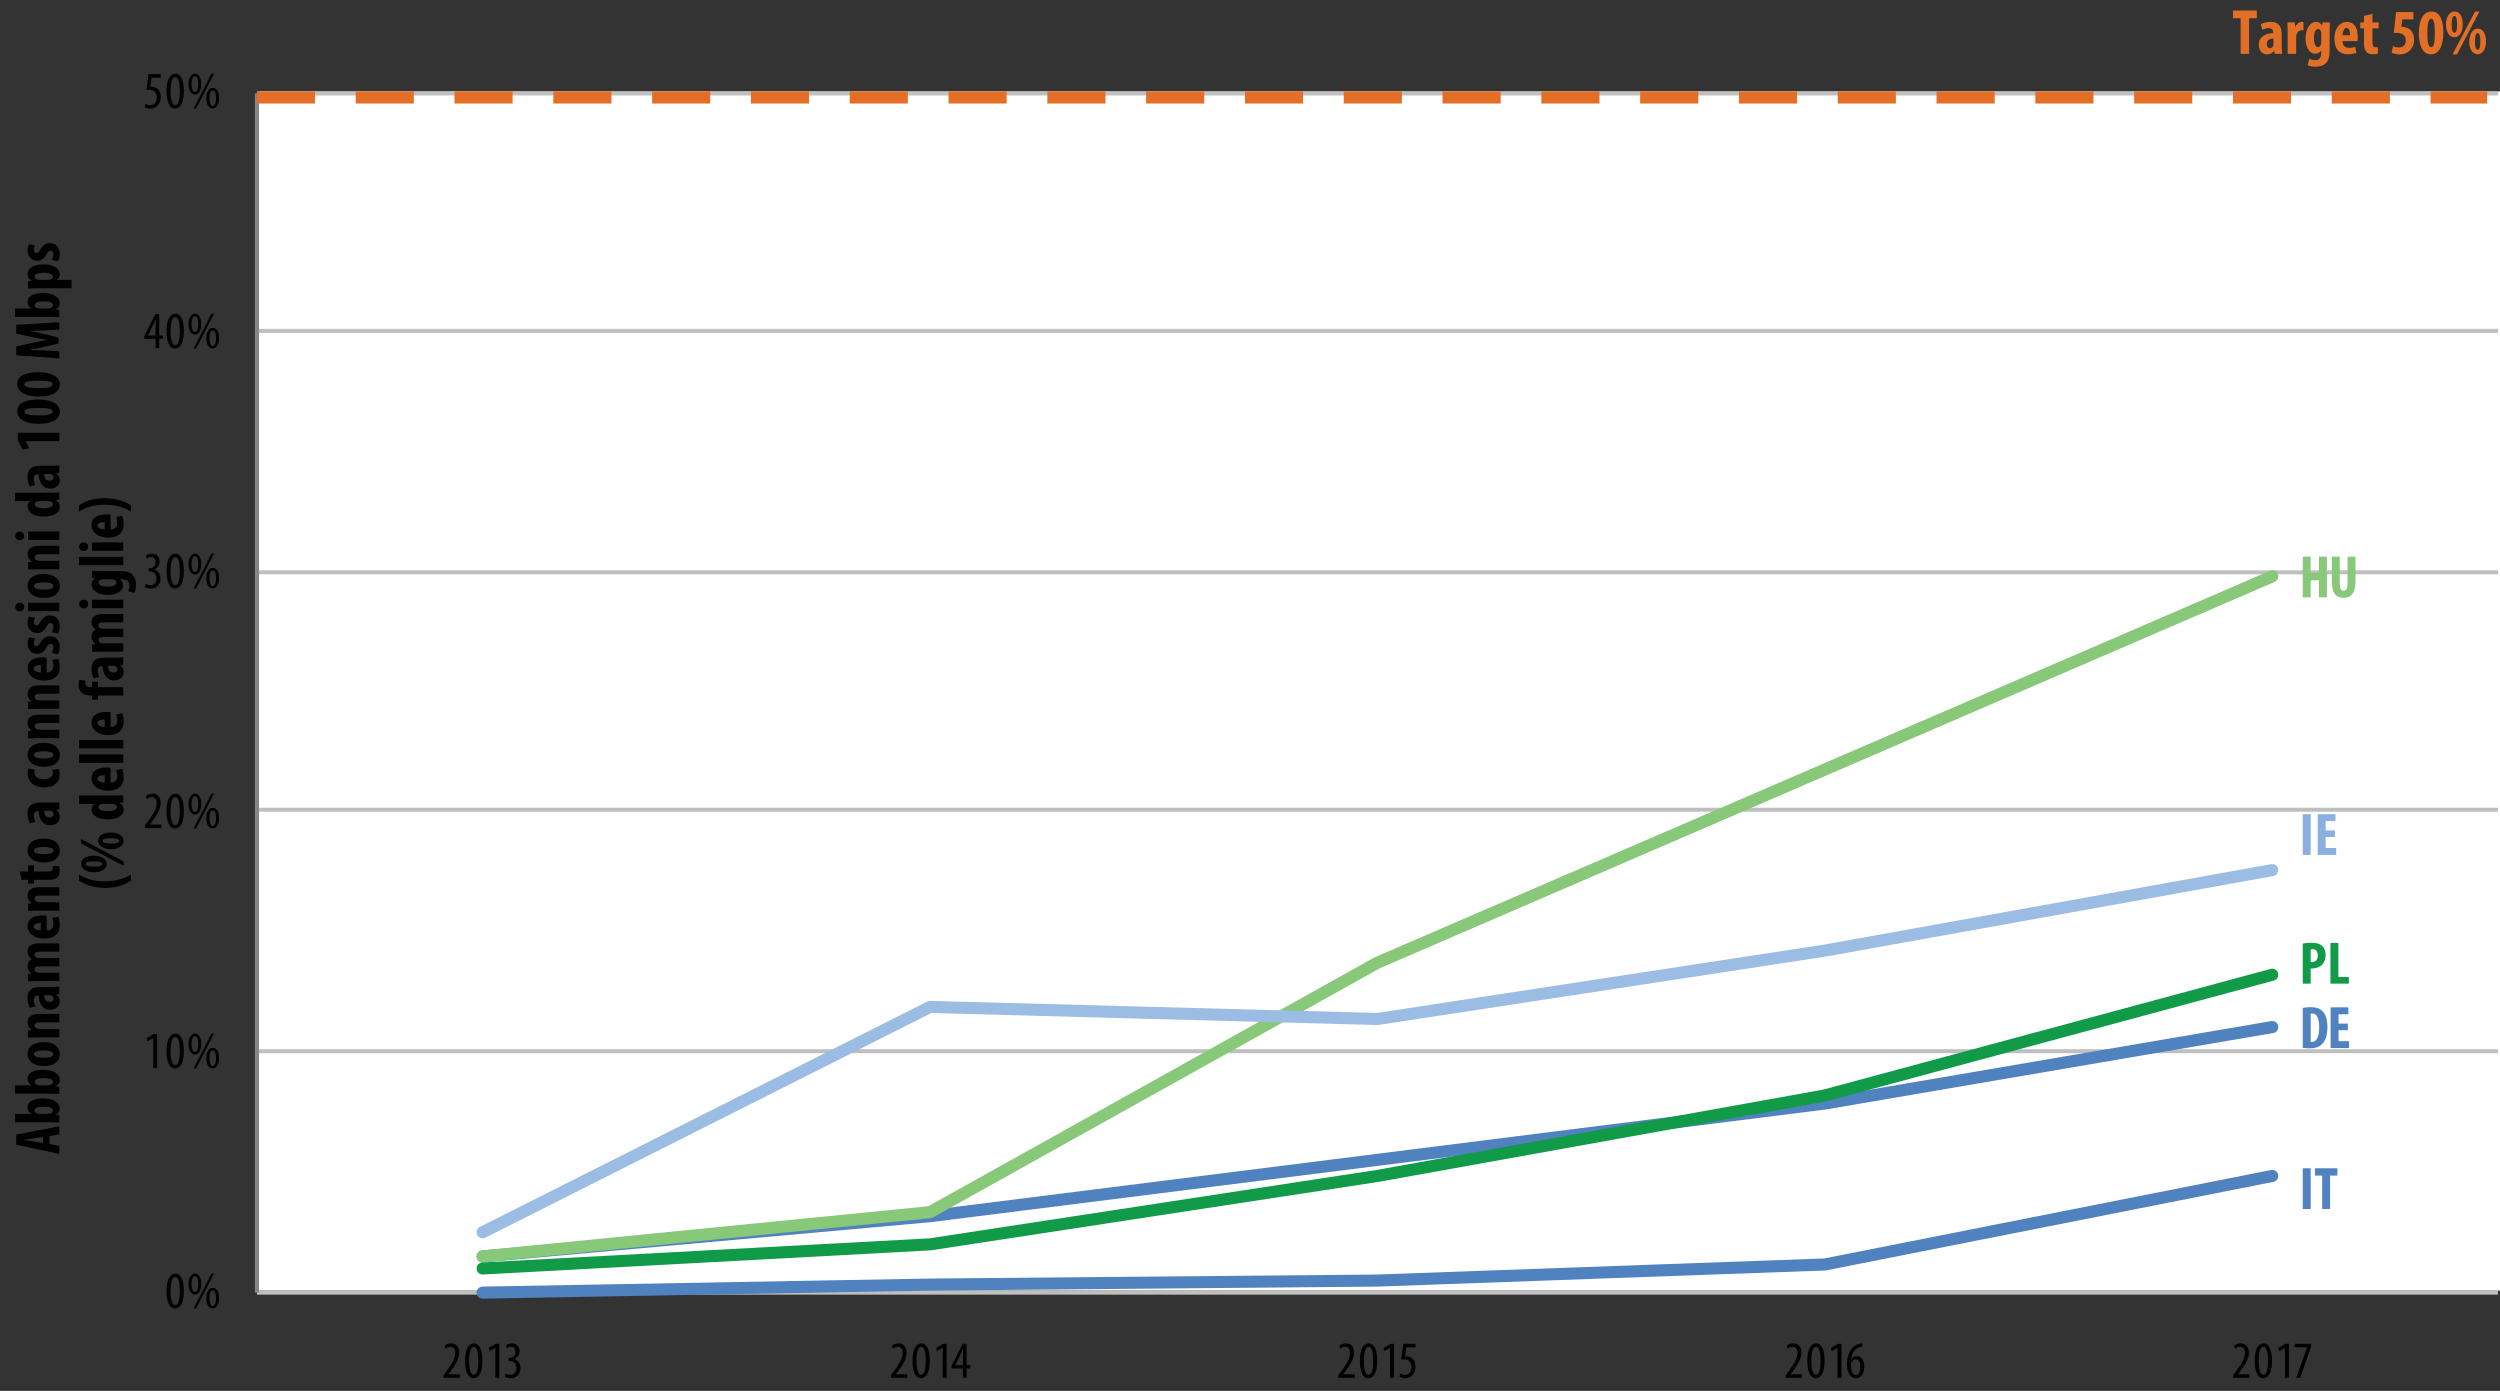 <?xml version="1.0" encoding="utf-8"?>
<!-- Generator: Adobe Illustrator 16.0.0, SVG Export Plug-In . SVG Version: 6.00 Build 0)  -->
<!DOCTYPE svg PUBLIC "-//W3C//DTD SVG 1.0//EN" "http://www.w3.org/TR/2001/REC-SVG-20010904/DTD/svg10.dtd">
<svg version="1.0" id="Layer_1" xmlns="http://www.w3.org/2000/svg" xmlns:xlink="http://www.w3.org/1999/xlink" x="0px" y="0px"
	 width="430.151px" height="239.315px" viewBox="0 0 430.151 239.315" enable-background="new 0 0 430.151 239.315"
	 xml:space="preserve">
<rect x="0" y="0" width="430.151" height="239.315" fill="#333333" stroke="none"/>
<polygon fill-rule="evenodd" clip-rule="evenodd" fill="#FFFFFF" points="44.552,15.738 430.151,15.738 430.151,222.064 
	44.552,222.064 44.552,15.738 "/>
<line fill="none" stroke="#C0BFBF" stroke-width="0.693" stroke-linejoin="round" stroke-miterlimit="10" x1="44.205" y1="222.411" x2="429.803" y2="222.411"/>
<line fill="none" stroke="#C0BFBF" stroke-width="0.693" stroke-linejoin="round" stroke-miterlimit="10" x1="44.205" y1="180.868" x2="429.803" y2="180.868"/>
<line fill="none" stroke="#C0BFBF" stroke-width="0.693" stroke-linejoin="round" stroke-miterlimit="10" x1="44.205" y1="139.326" x2="429.803" y2="139.326"/>
<line fill="none" stroke="#C0BFBF" stroke-width="0.693" stroke-linejoin="round" stroke-miterlimit="10" x1="44.205" y1="98.477" x2="429.803" y2="98.477"/>
<line fill="none" stroke="#C0BFBF" stroke-width="0.693" stroke-linejoin="round" stroke-miterlimit="10" x1="44.205" y1="56.934" x2="429.803" y2="56.934"/>
<line fill="none" stroke="#C0BFBF" stroke-width="0.693" stroke-linejoin="round" stroke-miterlimit="10" x1="44.205" y1="16.084" x2="429.803" y2="16.084"/>
<line fill="none" stroke="#868686" stroke-width="0.693" stroke-linejoin="round" stroke-miterlimit="10" x1="44.205" y1="222.411" x2="44.205" y2="16.084"/>
<polyline fill="none" stroke="#4F82BE" stroke-width="2.077" stroke-linecap="round" stroke-linejoin="round" stroke-miterlimit="10" points="
	83.042,216.18 160.023,209.256 237.004,199.563 313.985,189.869 390.966,176.715 "/>
<polyline fill="none" stroke="#87C879" stroke-width="2.077" stroke-linecap="round" stroke-linejoin="round" stroke-miterlimit="10" points="
	83.042,216.18 160.023,208.563 237.004,165.637 313.985,132.402 390.966,99.168 "/>
<polyline fill="none" stroke="#9BBCE3" stroke-width="2.077" stroke-linecap="round" stroke-linejoin="round" stroke-miterlimit="10" points="
	83.042,212.025 160.023,173.252 237.004,175.329 313.985,163.56 390.966,149.712 "/>
<polyline fill="none" stroke="#4F82BE" stroke-width="2.077" stroke-linecap="round" stroke-linejoin="round" stroke-miterlimit="10" points="
	83.042,222.411 160.023,221.026 237.004,220.334 313.985,217.564 390.966,202.332 "/>
<polyline fill="none" stroke="#119A48" stroke-width="2.077" stroke-linecap="round" stroke-linejoin="round" stroke-miterlimit="10" points="
	83.042,218.257 160.023,214.103 237.004,202.332 313.985,188.484 390.966,167.714 "/>
<g>
	<path fill="#010101" d="M31.637,222.131c0,2.134-0.676,3.007-1.524,3.007c-0.911,0-1.461-1.081-1.461-2.989
		c0-1.972,0.586-3.007,1.542-3.007C31.141,219.142,31.637,220.267,31.637,222.131z M29.346,222.14c0,1.413,0.243,2.403,0.82,2.403
		c0.55,0,0.776-0.999,0.776-2.403c0-1.368-0.226-2.403-0.785-2.403S29.346,220.735,29.346,222.14z"/>
	<path fill="#010101" d="M34.639,220.924c0,1.233-0.541,1.792-1.1,1.792c-0.641,0-1.109-0.685-1.109-1.773
		c0-1.135,0.487-1.801,1.109-1.801C34.206,219.142,34.639,219.844,34.639,220.924z M32.961,220.924c0,0.612,0.117,1.359,0.577,1.359
		s0.568-0.747,0.568-1.35c0-0.586-0.099-1.359-0.568-1.359C33.087,219.574,32.961,220.33,32.961,220.924z M33.304,225.138
		l3.075-5.996h0.442l-3.075,5.996H33.304z M37.705,223.354c0,1.225-0.541,1.774-1.1,1.774c-0.649,0-1.109-0.667-1.109-1.765
		c0-1.116,0.487-1.783,1.109-1.783C37.272,221.581,37.705,222.283,37.705,223.354z M36.027,223.354c0,0.612,0.145,1.351,0.577,1.351
		c0.46,0,0.568-0.738,0.568-1.341c0-0.586-0.108-1.351-0.568-1.351S36.027,222.761,36.027,223.354z"/>
</g>
<g>
	<path fill="#010101" d="M26.353,178.622h-0.018l-0.974,0.558l-0.135-0.54l1.235-0.72h0.577v5.852h-0.686V178.622z"/>
	<path fill="#010101" d="M31.637,180.837c0,2.134-0.676,3.007-1.524,3.007c-0.911,0-1.461-1.08-1.461-2.989
		c0-1.972,0.586-3.007,1.542-3.007C31.141,177.848,31.637,178.973,31.637,180.837z M29.346,180.846c0,1.413,0.243,2.403,0.82,2.403
		c0.55,0,0.776-0.999,0.776-2.403c0-1.368-0.226-2.404-0.785-2.404S29.346,179.441,29.346,180.846z"/>
	<path fill="#010101" d="M34.639,179.63c0,1.233-0.541,1.792-1.1,1.792c-0.641,0-1.109-0.685-1.109-1.773
		c0-1.135,0.487-1.801,1.109-1.801C34.206,177.848,34.639,178.55,34.639,179.63z M32.962,179.63c0,0.612,0.117,1.359,0.577,1.359
		s0.568-0.747,0.568-1.35c0-0.586-0.099-1.359-0.568-1.359C33.088,178.28,32.962,179.036,32.962,179.63z M33.305,183.844
		l3.075-5.996h0.442l-3.075,5.996H33.305z M37.705,182.061c0,1.225-0.541,1.774-1.1,1.774c-0.649,0-1.109-0.667-1.109-1.765
		c0-1.116,0.487-1.783,1.109-1.783C37.272,180.287,37.705,180.989,37.705,182.061z M36.028,182.061c0,0.612,0.145,1.351,0.577,1.351
		c0.46,0,0.568-0.738,0.568-1.341c0-0.586-0.108-1.351-0.568-1.351S36.028,181.467,36.028,182.061z"/>
</g>
<g>
	<path fill="#010101" d="M24.946,142.482v-0.45l0.496-0.675c0.694-0.964,1.524-2.062,1.524-3.16c0-0.648-0.289-1.045-0.839-1.045
		c-0.424,0-0.694,0.226-0.848,0.324l-0.171-0.521c0.208-0.171,0.613-0.396,1.146-0.396c0.974,0,1.398,0.721,1.398,1.603
		c0,1.099-0.722,2.161-1.443,3.151l-0.397,0.54v0.018h1.957v0.612H24.946z"/>
	<path fill="#010101" d="M31.637,139.548c0,2.134-0.676,3.007-1.524,3.007c-0.911,0-1.461-1.08-1.461-2.989
		c0-1.972,0.586-3.007,1.542-3.007C31.141,136.559,31.637,137.684,31.637,139.548z M29.346,139.557c0,1.413,0.243,2.403,0.82,2.403
		c0.55,0,0.776-0.999,0.776-2.403c0-1.368-0.226-2.404-0.785-2.404S29.346,138.152,29.346,139.557z"/>
	<path fill="#010101" d="M34.639,138.341c0,1.233-0.541,1.792-1.1,1.792c-0.641,0-1.109-0.685-1.109-1.773
		c0-1.135,0.487-1.801,1.109-1.801C34.206,136.559,34.639,137.261,34.639,138.341z M32.962,138.341c0,0.612,0.117,1.359,0.577,1.359
		s0.568-0.747,0.568-1.35c0-0.586-0.099-1.359-0.568-1.359C33.088,136.991,32.962,137.747,32.962,138.341z M33.305,142.555
		l3.075-5.996h0.442l-3.075,5.996H33.305z M37.705,140.771c0,1.225-0.541,1.774-1.1,1.774c-0.649,0-1.109-0.667-1.109-1.765
		c0-1.116,0.487-1.783,1.109-1.783C37.272,138.998,37.705,139.7,37.705,140.771z M36.028,140.771c0,0.612,0.145,1.351,0.577,1.351
		c0.46,0,0.568-0.738,0.568-1.341c0-0.586-0.108-1.351-0.568-1.351S36.028,140.178,36.028,140.771z"/>
</g>
<g>
	<path fill="#010101" d="M25.063,100.446c0.18,0.108,0.496,0.243,0.848,0.243c0.604,0,1.01-0.441,1.01-1.17
		c0-0.766-0.478-1.207-1.182-1.207h-0.162V97.79h0.135c0.415-0.009,1.055-0.324,1.055-1.044c0-0.585-0.316-0.9-0.776-0.9
		c-0.289,0-0.541,0.144-0.73,0.279l-0.153-0.522c0.217-0.171,0.613-0.333,1.055-0.333c0.83,0,1.299,0.594,1.299,1.351
		c0,0.585-0.307,1.098-0.875,1.368v0.018c0.523,0.144,1.028,0.612,1.028,1.53c0,0.955-0.613,1.729-1.677,1.729
		c-0.379,0-0.794-0.108-1.028-0.27L25.063,100.446z"/>
	<path fill="#010101" d="M31.637,98.258c0,2.134-0.676,3.007-1.524,3.007c-0.911,0-1.461-1.08-1.461-2.989
		c0-1.972,0.586-3.007,1.542-3.007C31.141,95.269,31.637,96.395,31.637,98.258z M29.346,98.267c0,1.414,0.243,2.404,0.82,2.404
		c0.55,0,0.776-1,0.776-2.404c0-1.369-0.226-2.404-0.785-2.404S29.346,96.863,29.346,98.267z"/>
	<path fill="#010101" d="M34.639,97.052c0,1.233-0.541,1.792-1.1,1.792c-0.641,0-1.109-0.684-1.109-1.773
		c0-1.134,0.487-1.801,1.109-1.801C34.206,95.269,34.639,95.971,34.639,97.052z M32.962,97.052c0,0.612,0.117,1.359,0.577,1.359
		s0.568-0.747,0.568-1.351c0-0.585-0.099-1.359-0.568-1.359C33.088,95.701,32.962,96.458,32.962,97.052z M33.305,101.265
		l3.075-5.996h0.442l-3.075,5.996H33.305z M37.705,99.482c0,1.224-0.541,1.773-1.1,1.773c-0.649,0-1.109-0.666-1.109-1.765
		c0-1.116,0.487-1.782,1.109-1.782C37.272,97.709,37.705,98.411,37.705,99.482z M36.028,99.482c0,0.612,0.145,1.351,0.577,1.351
		c0.46,0,0.568-0.738,0.568-1.342c0-0.585-0.108-1.35-0.568-1.35S36.028,98.888,36.028,99.482z"/>
</g>
<g>
	<path fill="#010101" d="M26.768,59.904v-1.611H24.82v-0.468l1.903-3.772h0.676v3.673h0.641v0.567h-0.641v1.611H26.768z
		 M26.768,57.725v-1.656c0-0.405,0.027-0.766,0.054-1.152h-0.036c-0.199,0.468-0.325,0.747-0.496,1.107l-0.812,1.684v0.018H26.768z"
		/>
	<path fill="#010101" d="M31.637,56.969c0,2.134-0.676,3.007-1.524,3.007c-0.911,0-1.461-1.08-1.461-2.989
		c0-1.972,0.586-3.007,1.542-3.007C31.141,53.98,31.637,55.105,31.637,56.969z M29.346,56.978c0,1.414,0.243,2.404,0.82,2.404
		c0.55,0,0.776-1,0.776-2.404c0-1.369-0.226-2.404-0.785-2.404S29.346,55.574,29.346,56.978z"/>
	<path fill="#010101" d="M34.639,55.763c0,1.233-0.541,1.792-1.1,1.792c-0.641,0-1.109-0.684-1.109-1.773
		c0-1.134,0.487-1.801,1.109-1.801C34.206,53.98,34.639,54.682,34.639,55.763z M32.962,55.763c0,0.612,0.117,1.359,0.577,1.359
		s0.568-0.747,0.568-1.351c0-0.585-0.099-1.359-0.568-1.359C33.088,54.412,32.962,55.168,32.962,55.763z M33.305,59.976l3.075-5.996
		h0.442l-3.075,5.996H33.305z M37.705,58.193c0,1.224-0.541,1.773-1.1,1.773c-0.649,0-1.109-0.666-1.109-1.765
		c0-1.116,0.487-1.782,1.109-1.782C37.272,56.42,37.705,57.122,37.705,58.193z M36.028,58.193c0,0.612,0.145,1.351,0.577,1.351
		c0.46,0,0.568-0.738,0.568-1.342c0-0.585-0.108-1.35-0.568-1.35S36.028,57.599,36.028,58.193z"/>
</g>
<g>
	<path fill="#010101" d="M27.661,13.37h-1.578l-0.244,1.558c0.072-0.018,0.135-0.018,0.217-0.018c0.315,0,0.802,0.135,1.118,0.441
		c0.307,0.306,0.487,0.738,0.487,1.332c0,1.162-0.73,1.999-1.776,1.999c-0.352,0-0.758-0.099-0.992-0.252l0.153-0.558
		c0.181,0.108,0.496,0.234,0.821,0.234c0.595,0,1.109-0.459,1.109-1.351c0-0.927-0.568-1.314-1.325-1.314
		c-0.217,0-0.352,0.009-0.46,0.027l0.37-2.709h2.101V13.37z"/>
	<path fill="#010101" d="M31.637,15.674c0,2.134-0.676,3.007-1.524,3.007c-0.911,0-1.461-1.081-1.461-2.989
		c0-1.972,0.586-3.007,1.542-3.007C31.141,12.686,31.637,13.811,31.637,15.674z M29.346,15.684c0,1.413,0.243,2.404,0.82,2.404
		c0.55,0,0.776-1,0.776-2.404c0-1.369-0.226-2.404-0.785-2.404S29.346,14.279,29.346,15.684z"/>
	<path fill="#010101" d="M34.639,14.468c0,1.233-0.541,1.792-1.1,1.792c-0.641,0-1.109-0.684-1.109-1.773
		c0-1.135,0.487-1.801,1.109-1.801C34.206,12.686,34.639,13.388,34.639,14.468z M32.962,14.468c0,0.612,0.117,1.359,0.577,1.359
		s0.568-0.748,0.568-1.351c0-0.585-0.099-1.359-0.568-1.359C33.088,13.118,32.962,13.874,32.962,14.468z M33.305,18.682l3.075-5.996
		h0.442l-3.075,5.996H33.305z M37.705,16.899c0,1.224-0.541,1.773-1.1,1.773c-0.649,0-1.109-0.666-1.109-1.765
		c0-1.116,0.487-1.782,1.109-1.782C37.272,15.125,37.705,15.828,37.705,16.899z M36.028,16.899c0,0.612,0.145,1.35,0.577,1.35
		c0.46,0,0.568-0.738,0.568-1.341c0-0.585-0.108-1.35-0.568-1.35S36.028,16.305,36.028,16.899z"/>
</g>
<g>
	<path fill="#010101" d="M76.313,237.065v-0.45l0.496-0.675c0.694-0.964,1.524-2.062,1.524-3.16c0-0.648-0.289-1.044-0.839-1.044
		c-0.424,0-0.694,0.225-0.848,0.323l-0.171-0.521c0.208-0.171,0.613-0.396,1.146-0.396c0.974,0,1.398,0.721,1.398,1.603
		c0,1.099-0.722,2.16-1.443,3.151l-0.397,0.54v0.018h1.957v0.612H76.313z"/>
	<path fill="#010101" d="M83.003,234.131c0,2.134-0.676,3.007-1.524,3.007c-0.911,0-1.461-1.081-1.461-2.989
		c0-1.972,0.586-3.007,1.542-3.007C82.507,231.142,83.003,232.267,83.003,234.131z M80.712,234.14c0,1.413,0.243,2.403,0.82,2.403
		c0.55,0,0.776-0.999,0.776-2.403c0-1.368-0.226-2.403-0.785-2.403S80.712,232.735,80.712,234.14z"/>
	<path fill="#010101" d="M85.221,231.916h-0.018l-0.974,0.558l-0.135-0.54l1.235-0.72h0.577v5.852h-0.686V231.916z"/>
	<path fill="#010101" d="M86.997,236.318c0.18,0.107,0.496,0.243,0.848,0.243c0.604,0,1.01-0.441,1.01-1.171
		c0-0.765-0.478-1.206-1.182-1.206h-0.162v-0.522h0.135c0.415-0.009,1.055-0.324,1.055-1.044c0-0.585-0.316-0.9-0.776-0.9
		c-0.289,0-0.541,0.145-0.73,0.279l-0.153-0.522c0.217-0.171,0.613-0.333,1.055-0.333c0.83,0,1.299,0.595,1.299,1.351
		c0,0.585-0.307,1.099-0.875,1.368v0.019c0.523,0.144,1.028,0.611,1.028,1.53c0,0.954-0.613,1.729-1.677,1.729
		c-0.379,0-0.794-0.108-1.028-0.271L86.997,236.318z"/>
</g>
<g>
	<path fill="#010101" d="M153.293,237.065v-0.45l0.496-0.675c0.694-0.964,1.524-2.062,1.524-3.16c0-0.648-0.289-1.044-0.839-1.044
		c-0.424,0-0.694,0.225-0.848,0.323l-0.171-0.521c0.208-0.171,0.613-0.396,1.146-0.396c0.974,0,1.398,0.721,1.398,1.603
		c0,1.099-0.722,2.16-1.443,3.151l-0.397,0.54v0.018h1.957v0.612H153.293z"/>
	<path fill="#010101" d="M159.984,234.131c0,2.134-0.676,3.007-1.524,3.007c-0.911,0-1.461-1.081-1.461-2.989
		c0-1.972,0.586-3.007,1.542-3.007C159.488,231.142,159.984,232.267,159.984,234.131z M157.693,234.14
		c0,1.413,0.243,2.403,0.82,2.403c0.55,0,0.776-0.999,0.776-2.403c0-1.368-0.226-2.403-0.785-2.403S157.693,232.735,157.693,234.14z
		"/>
	<path fill="#010101" d="M162.202,231.916h-0.018l-0.974,0.558l-0.135-0.54l1.235-0.72h0.577v5.852h-0.686V231.916z"/>
	<path fill="#010101" d="M165.682,237.065v-1.611h-1.948v-0.469l1.903-3.771h0.677v3.673h0.64v0.567h-0.64v1.611H165.682z
		 M165.682,234.887v-1.656c0-0.405,0.027-0.766,0.054-1.152H165.7c-0.199,0.468-0.325,0.747-0.496,1.107l-0.812,1.684v0.018H165.682
		z"/>
</g>
<g>
	<path fill="#010101" d="M230.274,237.065v-0.45l0.496-0.675c0.694-0.964,1.524-2.062,1.524-3.16c0-0.648-0.288-1.044-0.839-1.044
		c-0.424,0-0.694,0.225-0.848,0.323l-0.171-0.521c0.207-0.171,0.613-0.396,1.145-0.396c0.975,0,1.398,0.721,1.398,1.603
		c0,1.099-0.722,2.16-1.443,3.151l-0.396,0.54v0.018h1.957v0.612H230.274z"/>
	<path fill="#010101" d="M236.964,234.131c0,2.134-0.677,3.007-1.524,3.007c-0.91,0-1.461-1.081-1.461-2.989
		c0-1.972,0.587-3.007,1.542-3.007C236.468,231.142,236.964,232.267,236.964,234.131z M234.673,234.14
		c0,1.413,0.244,2.403,0.821,2.403c0.55,0,0.775-0.999,0.775-2.403c0-1.368-0.226-2.403-0.785-2.403
		C234.926,231.736,234.673,232.735,234.673,234.14z"/>
	<path fill="#010101" d="M239.181,231.916h-0.018l-0.975,0.558l-0.135-0.54l1.235-0.72h0.577v5.852h-0.686V231.916z"/>
	<path fill="#010101" d="M243.554,231.826h-1.578l-0.243,1.558c0.072-0.019,0.135-0.019,0.216-0.019
		c0.316,0,0.803,0.135,1.118,0.441c0.307,0.306,0.487,0.738,0.487,1.332c0,1.161-0.73,1.999-1.776,1.999
		c-0.352,0-0.758-0.1-0.992-0.252l0.153-0.559c0.181,0.108,0.496,0.234,0.82,0.234c0.596,0,1.109-0.459,1.109-1.351
		c0-0.928-0.568-1.314-1.325-1.314c-0.217,0-0.352,0.009-0.46,0.027l0.369-2.71h2.102V231.826z"/>
</g>
<g>
	<path fill="#010101" d="M307.255,237.065v-0.45l0.496-0.675c0.693-0.964,1.523-2.062,1.523-3.16c0-0.648-0.287-1.044-0.838-1.044
		c-0.424,0-0.695,0.225-0.848,0.323l-0.172-0.521c0.207-0.171,0.613-0.396,1.145-0.396c0.975,0,1.398,0.721,1.398,1.603
		c0,1.099-0.721,2.16-1.443,3.151l-0.396,0.54v0.018h1.957v0.612H307.255z"/>
	<path fill="#010101" d="M313.945,234.131c0,2.134-0.676,3.007-1.523,3.007c-0.91,0-1.461-1.081-1.461-2.989
		c0-1.972,0.586-3.007,1.541-3.007C313.449,231.142,313.945,232.267,313.945,234.131z M311.654,234.14
		c0,1.413,0.244,2.403,0.822,2.403c0.549,0,0.775-0.999,0.775-2.403c0-1.368-0.227-2.403-0.785-2.403
		S311.654,232.735,311.654,234.14z"/>
	<path fill="#010101" d="M316.162,231.916h-0.018l-0.975,0.558l-0.135-0.54l1.236-0.72h0.576v5.852h-0.686V231.916z"/>
	<path fill="#010101" d="M320.41,231.727c-0.117,0.01-0.244,0.027-0.416,0.063c-0.973,0.233-1.361,1.206-1.506,2.106h0.027
		c0.225-0.333,0.551-0.559,0.992-0.559c0.748,0,1.262,0.685,1.262,1.801c0,1.107-0.504,1.999-1.441,1.999
		c-1.02,0-1.533-1.035-1.533-2.377c0-1.135,0.297-2.017,0.756-2.638c0.354-0.495,0.912-0.819,1.416-0.928
		c0.189-0.035,0.344-0.045,0.443-0.054V231.727z M320.076,235.193c0-0.883-0.307-1.324-0.785-1.324
		c-0.289,0-0.586,0.198-0.758,0.631c-0.027,0.063-0.053,0.18-0.053,0.351c0.008,1.197,0.377,1.747,0.848,1.747
		C319.724,236.598,320.076,236.21,320.076,235.193z"/>
</g>
<g>
	<path fill="#010101" d="M384.236,237.065v-0.45l0.496-0.675c0.694-0.964,1.524-2.062,1.524-3.16c0-0.648-0.288-1.044-0.839-1.044
		c-0.424,0-0.694,0.225-0.848,0.323l-0.171-0.521c0.207-0.171,0.613-0.396,1.145-0.396c0.975,0,1.398,0.721,1.398,1.603
		c0,1.099-0.722,2.16-1.443,3.151l-0.396,0.54v0.018h1.957v0.612H384.236z"/>
	<path fill="#010101" d="M390.926,234.131c0,2.134-0.677,3.007-1.524,3.007c-0.91,0-1.461-1.081-1.461-2.989
		c0-1.972,0.587-3.007,1.542-3.007C390.43,231.142,390.926,232.267,390.926,234.131z M388.635,234.14
		c0,1.413,0.244,2.403,0.821,2.403c0.55,0,0.775-0.999,0.775-2.403c0-1.368-0.226-2.403-0.785-2.403
		C388.888,231.736,388.635,232.735,388.635,234.14z"/>
	<path fill="#010101" d="M393.143,231.916h-0.018l-0.975,0.558l-0.135-0.54l1.235-0.72h0.577v5.852h-0.686V231.916z"/>
	<path fill="#010101" d="M397.669,231.214v0.414l-1.894,5.438h-0.677l1.858-5.222v-0.018h-2.11v-0.612H397.669z"/>
</g>
<g>
	<path fill="#010101" d="M8.513,196.826l1.694,0.33v1.399l-7.415-1.608v-1.73l7.415-1.443v1.4l-1.694,0.318V196.826z M7.391,195.625
		l-1.551,0.242c-0.451,0.077-1.188,0.176-1.683,0.242v0.033c0.495,0.077,1.265,0.188,1.694,0.265l1.54,0.275V195.625z"/>
	<path fill="#010101" d="M10.207,193.146c-0.473-0.022-1.078-0.044-1.595-0.044H2.594v-1.443h2.772v-0.021
		c-0.385-0.266-0.627-0.606-0.627-1.124c0-1.047,1.177-1.521,2.629-1.521c1.881,0,2.926,0.749,2.926,1.752
		c0,0.451-0.187,0.771-0.726,1.057v0.033l0.638,0.078V193.146z M8.282,191.658c0.132,0,0.264-0.021,0.341-0.055
		c0.385-0.121,0.495-0.32,0.495-0.496c0-0.484-0.605-0.684-1.639-0.684c-0.924,0-1.529,0.21-1.529,0.694
		c0,0.221,0.231,0.407,0.495,0.485c0.088,0.033,0.231,0.055,0.33,0.055H8.282z"/>
	<path fill="#010101" d="M10.207,188.221c-0.473-0.022-1.078-0.045-1.595-0.045H2.594v-1.443h2.772v-0.021
		c-0.385-0.265-0.627-0.605-0.627-1.124c0-1.046,1.177-1.521,2.629-1.521c1.881,0,2.926,0.75,2.926,1.752
		c0,0.451-0.187,0.771-0.726,1.058v0.033l0.638,0.077V188.221z M8.282,186.732c0.132,0,0.264-0.021,0.341-0.055
		c0.385-0.121,0.495-0.319,0.495-0.496c0-0.484-0.605-0.683-1.639-0.683c-0.924,0-1.529,0.21-1.529,0.694
		c0,0.221,0.231,0.407,0.495,0.484c0.088,0.033,0.231,0.055,0.33,0.055H8.282z"/>
	<path fill="#010101" d="M7.5,179.307c2.245,0,2.794,1.245,2.794,2.061c0,1.289-1.012,2.061-2.761,2.061
		c-1.937,0-2.794-1.014-2.794-2.083C4.739,180.078,5.807,179.307,7.5,179.307z M7.5,181.995c0.924,0,1.694-0.144,1.694-0.661
		c0-0.463-0.902-0.584-1.694-0.584c-0.737,0-1.672,0.121-1.672,0.605C5.829,181.885,6.764,181.995,7.5,181.995z"/>
	<path fill="#010101" d="M6.444,178.49c-0.594,0-1.111,0.033-1.617,0.045v-1.245l0.616-0.066v-0.022
		c-0.429-0.285-0.704-0.748-0.704-1.311c0-1.024,0.814-1.432,2.013-1.432h3.455v1.443H6.84c-0.462,0-0.891,0.109-0.891,0.528
		c0,0.242,0.165,0.44,0.484,0.54c0.11,0.044,0.286,0.076,0.495,0.076h3.278v1.443H6.444z"/>
	<path fill="#010101" d="M10.207,171.031l-0.528,0.078v0.021c0.418,0.297,0.616,0.717,0.616,1.189c0,0.815-0.682,1.422-1.639,1.422
		c-1.408,0-1.991-1.245-2.002-2.469H6.533c-0.418,0-0.726,0.254-0.726,0.761c0,0.43,0.11,0.782,0.308,1.102L5.146,173.4
		c-0.176-0.297-0.407-0.926-0.407-1.675c0-1.642,1.144-1.905,2.233-1.905h2.002c0.429,0,0.869-0.022,1.232-0.088V171.031z
		 M7.589,171.23c0.011,0.484,0.165,1.146,0.913,1.146c0.539,0,0.737-0.298,0.737-0.519c0-0.23-0.143-0.495-0.462-0.594
		c-0.077-0.022-0.165-0.033-0.253-0.033H7.589z"/>
	<path fill="#010101" d="M6.444,168.795c-0.594,0-1.111,0.033-1.617,0.043v-1.256l0.627-0.065v-0.022
		c-0.407-0.275-0.715-0.727-0.715-1.289c0-0.605,0.275-0.991,0.726-1.178v-0.022c-0.209-0.132-0.407-0.331-0.539-0.54
		c-0.121-0.221-0.187-0.484-0.187-0.76c0-0.959,0.759-1.389,2.057-1.389h3.411v1.433H7.039c-0.616,0-1.111,0.065-1.111,0.507
		c0,0.253,0.176,0.44,0.495,0.539c0.077,0.022,0.231,0.045,0.374,0.045h3.411v1.432H6.83c-0.385,0-0.902,0.045-0.902,0.496
		c0,0.221,0.165,0.44,0.484,0.539c0.099,0.033,0.253,0.056,0.407,0.056h3.389v1.433H6.444z"/>
	<path fill="#010101" d="M8.029,160.102c0.836-0.021,1.144-0.507,1.144-1.146c0-0.407-0.088-0.771-0.176-1.023l1.034-0.199
		c0.143,0.375,0.242,0.938,0.242,1.488c0,1.465-0.968,2.27-2.651,2.27c-1.804,0-2.882-0.938-2.882-2.16
		c0-1.156,0.913-1.828,2.542-1.828c0.385,0,0.594,0.011,0.748,0.043V160.102z M7.017,158.813c-0.693,0-1.232,0.176-1.232,0.605
		c0,0.475,0.693,0.662,1.232,0.672V158.813z"/>
	<path fill="#010101" d="M6.444,156.686c-0.594,0-1.111,0.033-1.617,0.044v-1.245l0.616-0.066v-0.021
		c-0.429-0.286-0.704-0.749-0.704-1.311c0-1.025,0.814-1.433,2.013-1.433h3.455v1.443H6.84c-0.462,0-0.891,0.11-0.891,0.528
		c0,0.242,0.165,0.441,0.484,0.54c0.11,0.044,0.286,0.077,0.495,0.077h3.278v1.443H6.444z"/>
	<path fill="#010101" d="M3.375,149.942h1.452v-1.058h1.023v1.058h2.453c0.627,0,0.781-0.265,0.781-0.551
		c0-0.144-0.011-0.253-0.033-0.374l1.122-0.012c0.055,0.199,0.099,0.496,0.099,0.882c0,0.419-0.099,0.782-0.341,1.036
		c-0.286,0.297-0.693,0.462-1.541,0.462H5.851v0.64H4.827v-0.64H3.716L3.375,149.942z"/>
	<path fill="#010101" d="M7.5,144.279c2.245,0,2.794,1.245,2.794,2.061c0,1.289-1.012,2.061-2.761,2.061
		c-1.937,0-2.794-1.014-2.794-2.083C4.739,145.051,5.807,144.279,7.5,144.279z M7.5,146.968c0.924,0,1.694-0.144,1.694-0.661
		c0-0.463-0.902-0.584-1.694-0.584c-0.737,0-1.672,0.121-1.672,0.605C5.829,146.857,6.764,146.968,7.5,146.968z"/>
	<path fill="#010101" d="M10.207,139.299l-0.528,0.077v0.022c0.418,0.297,0.616,0.716,0.616,1.189c0,0.814-0.682,1.421-1.639,1.421
		c-1.408,0-1.991-1.245-2.002-2.468H6.533c-0.418,0-0.726,0.254-0.726,0.76c0,0.43,0.11,0.783,0.308,1.102l-0.968,0.266
		c-0.176-0.298-0.407-0.926-0.407-1.676c0-1.641,1.144-1.905,2.233-1.905h2.002c0.429,0,0.869-0.022,1.232-0.088V139.299z
		 M7.589,139.497c0.011,0.485,0.165,1.146,0.913,1.146c0.539,0,0.737-0.297,0.737-0.518c0-0.231-0.143-0.496-0.462-0.595
		c-0.077-0.022-0.165-0.033-0.253-0.033H7.589z"/>
	<path fill="#010101" d="M10.119,132.324c0.066,0.143,0.154,0.507,0.154,0.914c0,1.366-0.946,2.259-2.707,2.259
		c-1.661,0-2.816-0.98-2.816-2.468c0-0.342,0.077-0.65,0.143-0.793l1.133,0.188c-0.044,0.121-0.099,0.297-0.099,0.539
		c0,0.694,0.66,1.102,1.595,1.102c0.979,0,1.573-0.407,1.573-1.08c0-0.209-0.033-0.385-0.11-0.539L10.119,132.324z"/>
	<path fill="#010101" d="M7.5,127.817c2.245,0,2.794,1.245,2.794,2.061c0,1.288-1.012,2.06-2.761,2.06
		c-1.937,0-2.794-1.014-2.794-2.082C4.739,128.589,5.807,127.817,7.5,127.817z M7.5,130.506c0.924,0,1.694-0.144,1.694-0.661
		c0-0.463-0.902-0.584-1.694-0.584c-0.737,0-1.672,0.121-1.672,0.606C5.829,130.396,6.764,130.506,7.5,130.506z"/>
	<path fill="#010101" d="M6.444,127.002c-0.594,0-1.111,0.033-1.617,0.043v-1.244l0.616-0.066v-0.021
		c-0.429-0.287-0.704-0.75-0.704-1.312c0-1.024,0.814-1.433,2.013-1.433h3.455v1.443H6.84c-0.462,0-0.891,0.111-0.891,0.529
		c0,0.242,0.165,0.44,0.484,0.54c0.11,0.044,0.286,0.077,0.495,0.077h3.278v1.443H6.444z"/>
	<path fill="#010101" d="M6.444,121.955c-0.594,0-1.111,0.033-1.617,0.044v-1.245l0.616-0.066v-0.021
		c-0.429-0.286-0.704-0.749-0.704-1.311c0-1.025,0.814-1.433,2.013-1.433h3.455v1.443H6.84c-0.462,0-0.891,0.11-0.891,0.528
		c0,0.242,0.165,0.441,0.484,0.54c0.11,0.044,0.286,0.077,0.495,0.077h3.278v1.443H6.444z"/>
	<path fill="#010101" d="M8.029,115.708c0.836-0.022,1.144-0.507,1.144-1.146c0-0.408-0.088-0.771-0.176-1.025l1.034-0.197
		c0.143,0.374,0.242,0.936,0.242,1.486c0,1.466-0.968,2.27-2.651,2.27c-1.804,0-2.882-0.936-2.882-2.159
		c0-1.157,0.913-1.829,2.542-1.829c0.385,0,0.594,0.012,0.748,0.045V115.708z M7.017,114.419c-0.693,0-1.232,0.177-1.232,0.606
		c0,0.473,0.693,0.66,1.232,0.672V114.419z"/>
	<path fill="#010101" d="M8.909,112.336c0.132-0.209,0.286-0.605,0.286-0.969c0-0.375-0.165-0.584-0.484-0.584
		c-0.275,0-0.451,0.154-0.726,0.627c-0.495,0.882-1.056,1.092-1.551,1.092c-0.968,0-1.694-0.695-1.694-1.774
		c0-0.452,0.11-0.804,0.242-1.091l1.056,0.254c-0.121,0.209-0.22,0.463-0.22,0.749c0,0.363,0.22,0.54,0.462,0.54
		c0.242,0,0.374-0.121,0.671-0.629c0.451-0.793,1.012-1.09,1.628-1.09c1.1,0,1.694,0.793,1.694,1.906
		c0,0.451-0.121,0.98-0.308,1.233L8.909,112.336z"/>
	<path fill="#010101" d="M8.909,108.766c0.132-0.209,0.286-0.605,0.286-0.969c0-0.375-0.165-0.584-0.484-0.584
		c-0.275,0-0.451,0.154-0.726,0.628c-0.495,0.882-1.056,1.091-1.551,1.091c-0.968,0-1.694-0.694-1.694-1.773
		c0-0.452,0.11-0.805,0.242-1.091l1.056,0.253c-0.121,0.209-0.22,0.463-0.22,0.75c0,0.363,0.22,0.539,0.462,0.539
		c0.242,0,0.374-0.121,0.671-0.628c0.451-0.793,1.012-1.091,1.628-1.091c1.1,0,1.694,0.793,1.694,1.906
		c0,0.451-0.121,0.98-0.308,1.234L8.909,108.766z"/>
	<path fill="#010101" d="M3.397,103.709c0.462-0.011,0.781,0.32,0.781,0.76c0,0.397-0.319,0.728-0.781,0.717
		c-0.484,0.011-0.781-0.342-0.781-0.738C2.616,104.029,2.913,103.709,3.397,103.709z M10.207,105.152h-5.38v-1.443h5.38V105.152z"/>
	<path fill="#010101" d="M7.5,98.762c2.245,0,2.794,1.245,2.794,2.06c0,1.289-1.012,2.061-2.761,2.061
		c-1.937,0-2.794-1.014-2.794-2.083C4.739,99.534,5.807,98.762,7.5,98.762z M7.5,101.451c0.924,0,1.694-0.144,1.694-0.661
		c0-0.463-0.902-0.584-1.694-0.584c-0.737,0-1.672,0.121-1.672,0.606C5.829,101.34,6.764,101.451,7.5,101.451z"/>
	<path fill="#010101" d="M6.444,97.946c-0.594,0-1.111,0.033-1.617,0.044v-1.245l0.616-0.066v-0.022
		c-0.429-0.286-0.704-0.749-0.704-1.311c0-1.024,0.814-1.432,2.013-1.432h3.455v1.443H6.84c-0.462,0-0.891,0.11-0.891,0.529
		c0,0.242,0.165,0.44,0.484,0.54c0.11,0.044,0.286,0.077,0.495,0.077h3.278v1.443H6.444z"/>
	<path fill="#010101" d="M3.397,91.457c0.462-0.011,0.781,0.32,0.781,0.76c0,0.396-0.319,0.727-0.781,0.716
		c-0.484,0.011-0.781-0.342-0.781-0.738C2.616,91.776,2.913,91.457,3.397,91.457z M10.207,92.9h-5.38v-1.443h5.38V92.9z"/>
	<path fill="#010101" d="M2.594,84.78h6.018c0.517,0,1.1-0.022,1.595-0.044v1.245l-0.605,0.077v0.022
		c0.374,0.198,0.693,0.628,0.693,1.124c0,1.146-1.265,1.675-2.772,1.675c-1.87,0-2.783-0.815-2.783-1.73
		c0-0.474,0.231-0.771,0.539-0.903v-0.022H2.594V84.78z M6.896,86.223c-0.099,0-0.209,0-0.319,0.011
		c-0.33,0.055-0.627,0.231-0.627,0.518c0,0.507,0.737,0.694,1.606,0.694c1.023,0,1.562-0.275,1.562-0.683
		c0-0.176-0.099-0.386-0.473-0.496c-0.077-0.033-0.198-0.044-0.33-0.044H6.896z"/>
	<path fill="#010101" d="M10.207,81.353L9.679,81.43v0.022c0.418,0.297,0.616,0.716,0.616,1.19c0,0.815-0.682,1.421-1.639,1.421
		c-1.408,0-1.991-1.245-2.002-2.468H6.533c-0.418,0-0.726,0.253-0.726,0.76c0,0.43,0.11,0.782,0.308,1.102l-0.968,0.265
		c-0.176-0.297-0.407-0.925-0.407-1.675c0-1.641,1.144-1.906,2.233-1.906h2.002c0.429,0,0.869-0.022,1.232-0.088V81.353z
		 M7.589,81.551c0.011,0.485,0.165,1.146,0.913,1.146c0.539,0,0.737-0.298,0.737-0.518c0-0.231-0.143-0.496-0.462-0.595
		c-0.077-0.022-0.165-0.033-0.253-0.033H7.589z"/>
	<path fill="#010101" d="M4.409,75.898v0.022l0.627,1.212l-1.133,0.243l-0.847-1.642v-1.267h7.151v1.432H4.409z"/>
	<path fill="#010101" d="M6.599,68.737c2.563,0,3.696,0.937,3.696,2.093c0,1.564-1.793,2.093-3.63,2.093
		c-2.057,0-3.697-0.661-3.697-2.148C2.968,69.123,4.893,68.737,6.599,68.737z M6.631,71.469c1.672,0.022,2.432-0.188,2.432-0.672
		c0-0.452-0.792-0.605-2.432-0.605c-1.529,0-2.431,0.143-2.431,0.605C4.2,71.249,4.97,71.48,6.631,71.469z"/>
	<path fill="#010101" d="M6.599,64.043c2.563,0,3.696,0.937,3.696,2.093c0,1.564-1.793,2.093-3.63,2.093
		c-2.057,0-3.697-0.661-3.697-2.148C2.968,64.429,4.893,64.043,6.599,64.043z M6.631,66.775c1.672,0.022,2.432-0.188,2.432-0.672
		c0-0.452-0.792-0.606-2.432-0.606c-1.529,0-2.431,0.143-2.431,0.606C4.2,66.555,4.97,66.786,6.631,66.775z"/>
	<path fill="#010101" d="M7.611,56.859c-0.704,0.033-1.662,0.088-2.454,0.066v0.033c0.792,0.132,1.705,0.331,2.277,0.474
		l2.651,0.639v1.024l-2.607,0.617c-0.594,0.144-1.518,0.342-2.321,0.452v0.033c0.803,0.022,1.738,0.066,2.476,0.11l2.574,0.121
		v1.245l-7.415-0.54v-1.521l2.685-0.595c0.935-0.209,1.76-0.396,2.596-0.529v-0.022c-0.825-0.11-1.661-0.275-2.596-0.474
		L2.792,57.41V55.89l7.415-0.452v1.289L7.611,56.859z"/>
	<path fill="#010101" d="M10.207,54.567c-0.473-0.022-1.078-0.044-1.595-0.044H2.594V53.08h2.772v-0.022
		c-0.385-0.265-0.627-0.606-0.627-1.124c0-1.046,1.177-1.52,2.629-1.52c1.881,0,2.926,0.749,2.926,1.751
		c0,0.452-0.187,0.771-0.726,1.058v0.033l0.638,0.077V54.567z M8.282,53.08c0.132,0,0.264-0.022,0.341-0.055
		c0.385-0.121,0.495-0.319,0.495-0.496c0-0.485-0.605-0.683-1.639-0.683c-0.924,0-1.529,0.209-1.529,0.694
		c0,0.221,0.231,0.408,0.495,0.485c0.088,0.033,0.231,0.055,0.33,0.055H8.282z"/>
	<path fill="#010101" d="M6.533,49.598c-0.649,0-1.199,0.022-1.706,0.044v-1.256l0.616-0.077v-0.022
		c-0.44-0.22-0.704-0.628-0.704-1.124c0-1.189,1.276-1.674,2.772-1.674c1.914,0,2.783,0.848,2.783,1.751
		c0,0.441-0.275,0.738-0.528,0.893v0.022h2.552v1.443H6.533z M8.238,48.154c0.187,0,0.352-0.022,0.462-0.077
		c0.33-0.11,0.418-0.297,0.418-0.463c0-0.506-0.748-0.683-1.595-0.683c-1.023,0-1.573,0.242-1.573,0.672
		c0,0.22,0.209,0.43,0.462,0.485c0.11,0.055,0.253,0.066,0.385,0.066H8.238z"/>
	<path fill="#010101" d="M8.909,44.705c0.132-0.209,0.286-0.606,0.286-0.969c0-0.375-0.165-0.584-0.484-0.584
		c-0.275,0-0.451,0.154-0.726,0.628c-0.495,0.881-1.056,1.091-1.551,1.091c-0.968,0-1.694-0.694-1.694-1.774
		c0-0.452,0.11-0.804,0.242-1.09l1.056,0.253c-0.121,0.209-0.22,0.462-0.22,0.749c0,0.363,0.22,0.54,0.462,0.54
		c0.242,0,0.374-0.121,0.671-0.628c0.451-0.793,1.012-1.09,1.628-1.09c1.1,0,1.694,0.793,1.694,1.906
		c0,0.452-0.121,0.98-0.308,1.234L8.909,44.705z"/>
	<path fill="#010101" d="M13.594,150.479c1.001,0.639,2.432,1.168,4.489,1.168c1.991,0,3.411-0.529,4.445-1.168v1.035
		c-0.825,0.617-2.333,1.268-4.456,1.268c-2.146-0.045-3.642-0.65-4.478-1.268V150.479z"/>
	<path fill="#010101" d="M21.295,148.979l-7.327-3.856v-0.748l7.327,3.844V148.979z M16.135,147.229c1.518,0,2.222,0.693,2.222,1.42
		c0,1.003-1.089,1.443-2.167,1.443c-1.167,0-2.223-0.518-2.223-1.453C13.968,147.569,15.145,147.229,16.135,147.229z
		 M16.157,149.123c0.924,0.011,1.43-0.133,1.43-0.475c0-0.341-0.528-0.451-1.419-0.451c-0.836,0-1.441,0.1-1.441,0.451
		C14.727,148.969,15.255,149.123,16.157,149.123z M19.051,143.251c1.518,0,2.222,0.694,2.222,1.421c0,1.002-1.1,1.443-2.167,1.443
		c-1.155,0-2.211-0.518-2.211-1.454C16.895,143.592,18.072,143.251,19.051,143.251z M19.073,145.146
		c0.924,0.011,1.43-0.144,1.43-0.474s-0.528-0.451-1.419-0.451c-0.836,0-1.43,0.099-1.43,0.451
		C17.653,144.991,18.17,145.146,19.073,145.146z"/>
	<path fill="#010101" d="M13.594,136.882h6.018c0.517,0,1.1-0.022,1.595-0.044v1.245l-0.605,0.077v0.021
		c0.374,0.199,0.693,0.629,0.693,1.124c0,1.146-1.265,1.675-2.772,1.675c-1.87,0-2.783-0.815-2.783-1.73
		c0-0.473,0.231-0.771,0.539-0.902v-0.022h-2.685V136.882z M17.896,138.325c-0.099,0-0.209,0-0.319,0.011
		c-0.33,0.056-0.627,0.231-0.627,0.518c0,0.508,0.737,0.695,1.606,0.695c1.023,0,1.562-0.276,1.562-0.684
		c0-0.176-0.099-0.386-0.473-0.496c-0.077-0.033-0.198-0.044-0.33-0.044H17.896z"/>
	<path fill="#010101" d="M19.029,134.667c0.836-0.022,1.144-0.507,1.144-1.146c0-0.408-0.088-0.771-0.176-1.025l1.034-0.197
		c0.143,0.374,0.242,0.936,0.242,1.486c0,1.466-0.968,2.27-2.651,2.27c-1.804,0-2.882-0.936-2.882-2.159
		c0-1.157,0.913-1.829,2.542-1.829c0.385,0,0.594,0.012,0.748,0.045V134.667z M18.017,133.378c-0.693,0-1.232,0.177-1.232,0.606
		c0,0.473,0.693,0.66,1.232,0.672V133.378z"/>
	<path fill="#010101" d="M13.594,131.251v-1.443h7.613v1.443H13.594z"/>
	<path fill="#010101" d="M13.594,128.771v-1.443h7.613v1.443H13.594z"/>
	<path fill="#010101" d="M19.029,125.092c0.836-0.021,1.144-0.506,1.144-1.146c0-0.407-0.088-0.771-0.176-1.024l1.034-0.198
		c0.143,0.374,0.242,0.937,0.242,1.487c0,1.465-0.968,2.27-2.651,2.27c-1.804,0-2.882-0.937-2.882-2.16
		c0-1.156,0.913-1.828,2.542-1.828c0.385,0,0.594,0.012,0.748,0.044V125.092z M18.017,123.803c-0.693,0-1.232,0.177-1.232,0.606
		c0,0.474,0.693,0.661,1.232,0.672V123.803z"/>
	<path fill="#010101" d="M21.207,119.671h-4.356v0.728h-1.023v-0.728h-0.22c-0.605,0-1.167-0.121-1.606-0.551
		c-0.33-0.319-0.495-0.782-0.495-1.289c0-0.374,0.055-0.661,0.121-0.87l1.122,0.165c-0.044,0.11-0.066,0.265-0.066,0.44
		c0,0.485,0.418,0.661,0.891,0.661h0.253v-0.937h1.023v0.937h4.356V119.671z"/>
	<path fill="#010101" d="M21.207,114.36l-0.528,0.077v0.021c0.418,0.298,0.616,0.717,0.616,1.19c0,0.815-0.682,1.421-1.639,1.421
		c-1.408,0-1.991-1.244-2.002-2.468h-0.121c-0.418,0-0.726,0.253-0.726,0.761c0,0.43,0.11,0.781,0.308,1.102l-0.968,0.264
		c-0.176-0.297-0.407-0.925-0.407-1.674c0-1.642,1.144-1.906,2.233-1.906h2.002c0.429,0,0.869-0.021,1.232-0.088V114.36z
		 M18.589,114.559c0.011,0.484,0.165,1.146,0.913,1.146c0.539,0,0.737-0.299,0.737-0.519c0-0.231-0.143-0.495-0.462-0.595
		c-0.077-0.021-0.165-0.033-0.253-0.033H18.589z"/>
	<path fill="#010101" d="M17.444,112.123c-0.594,0-1.111,0.033-1.617,0.044v-1.256l0.627-0.065v-0.022
		c-0.407-0.275-0.715-0.728-0.715-1.289c0-0.606,0.275-0.991,0.726-1.179v-0.021c-0.209-0.133-0.407-0.331-0.539-0.541
		c-0.121-0.22-0.187-0.484-0.187-0.76c0-0.959,0.759-1.389,2.057-1.389h3.411v1.433h-3.168c-0.616,0-1.111,0.066-1.111,0.507
		c0,0.254,0.176,0.441,0.495,0.54c0.077,0.022,0.231,0.044,0.374,0.044h3.411v1.432H17.83c-0.385,0-0.902,0.045-0.902,0.496
		c0,0.221,0.165,0.441,0.484,0.54c0.099,0.033,0.253,0.056,0.407,0.056h3.389v1.432H17.444z"/>
	<path fill="#010101" d="M14.397,103.188c0.462-0.011,0.781,0.32,0.781,0.76c0,0.397-0.319,0.728-0.781,0.717
		c-0.484,0.011-0.781-0.342-0.781-0.738C13.616,103.507,13.913,103.188,14.397,103.188z M21.207,104.631h-5.38v-1.443h5.38V104.631z
		"/>
	<path fill="#010101" d="M15.827,98.197c0.484,0.022,1.056,0.055,1.706,0.055h3.069c1.155,0,1.793,0.209,2.211,0.65
		c0.374,0.396,0.594,0.958,0.594,1.751c0,0.496-0.088,0.958-0.253,1.344l-1.111-0.264c0.121-0.275,0.231-0.617,0.231-1.036
		c0-0.727-0.484-1.014-1.31-1.014h-0.33v0.022c0.341,0.188,0.539,0.562,0.539,0.97c0,1.212-1.32,1.686-2.607,1.686
		c-1.793,0-2.827-0.815-2.827-1.818c0-0.43,0.22-0.782,0.627-0.992V99.53l-0.539-0.077V98.197z M17.786,99.684
		c-0.143,0-0.286,0.022-0.396,0.055c-0.231,0.066-0.44,0.22-0.44,0.462c0,0.518,0.704,0.728,1.584,0.728
		c1.001,0,1.507-0.287,1.507-0.694c0-0.187-0.099-0.375-0.385-0.485c-0.121-0.044-0.286-0.066-0.429-0.066H17.786z"/>
	<path fill="#010101" d="M13.594,97.249v-1.443h7.613v1.443H13.594z"/>
	<path fill="#010101" d="M14.397,93.326c0.462-0.011,0.781,0.32,0.781,0.76c0,0.397-0.319,0.727-0.781,0.716
		c-0.484,0.011-0.781-0.342-0.781-0.738C13.616,93.646,13.913,93.326,14.397,93.326z M21.207,94.77h-5.38v-1.443h5.38V94.77z"/>
	<path fill="#010101" d="M19.029,91.112c0.836-0.022,1.144-0.507,1.144-1.146c0-0.407-0.088-0.771-0.176-1.024l1.034-0.198
		c0.143,0.375,0.242,0.937,0.242,1.487c0,1.465-0.968,2.27-2.651,2.27c-1.804,0-2.882-0.937-2.882-2.16
		c0-1.157,0.913-1.829,2.542-1.829c0.385,0,0.594,0.011,0.748,0.044V91.112z M18.017,89.823c-0.693,0-1.232,0.176-1.232,0.606
		c0,0.474,0.693,0.661,1.232,0.672V89.823z"/>
	<path fill="#010101" d="M22.527,88.015c-1.012-0.639-2.486-1.167-4.489-1.167s-3.433,0.529-4.445,1.167V86.98
		c0.803-0.617,2.267-1.267,4.445-1.267c2.178,0.044,3.63,0.65,4.489,1.267V88.015z"/>
</g>
<g>
	<path fill="#E36E25" d="M385.525,3.146h-1.32v-1.34h4.104v1.34h-1.331v6.126h-1.453V3.146z"/>
	<path fill="#E36E25" d="M391.372,9.272l-0.077-0.532h-0.022c-0.3,0.421-0.721,0.621-1.198,0.621c-0.82,0-1.431-0.687-1.431-1.651
		c0-1.418,1.253-2.005,2.484-2.016V5.572c0-0.421-0.255-0.731-0.765-0.731c-0.433,0-0.788,0.111-1.109,0.31l-0.267-0.975
		c0.3-0.177,0.932-0.41,1.687-0.41c1.652,0,1.919,1.152,1.919,2.249v2.016c0,0.432,0.021,0.875,0.089,1.241H391.372z M391.172,6.636
		c-0.488,0.011-1.154,0.167-1.154,0.919c0,0.543,0.3,0.743,0.521,0.743c0.233,0,0.499-0.144,0.6-0.465
		c0.021-0.078,0.033-0.167,0.033-0.255V6.636z"/>
	<path fill="#E36E25" d="M393.614,5.484c0-0.543-0.022-1.13-0.044-1.628h1.265l0.077,0.787h0.033
		c0.244-0.576,0.677-0.875,1.076-0.875c0.145,0,0.222,0,0.311,0.022v1.44c-0.089-0.022-0.188-0.022-0.311-0.022
		c-0.311,0-0.721,0.21-0.888,0.775c-0.033,0.122-0.055,0.31-0.055,0.543v2.747h-1.465V5.484z"/>
	<path fill="#E36E25" d="M400.892,3.855c-0.021,0.487-0.056,1.063-0.056,1.717v3.091c0,1.163-0.21,1.806-0.654,2.227
		c-0.399,0.377-0.965,0.599-1.764,0.599c-0.499,0-0.965-0.089-1.354-0.255l0.267-1.119c0.277,0.122,0.621,0.233,1.043,0.233
		c0.731,0,1.021-0.488,1.021-1.318V8.696h-0.022c-0.188,0.344-0.565,0.543-0.977,0.543c-1.22,0-1.697-1.33-1.697-2.625
		c0-1.806,0.821-2.847,1.831-2.847c0.433,0,0.787,0.222,0.998,0.632h0.022l0.077-0.543H400.892z M399.395,5.827
		c0-0.144-0.022-0.288-0.056-0.399c-0.066-0.232-0.222-0.443-0.466-0.443c-0.521,0-0.732,0.709-0.732,1.595
		c0,1.008,0.288,1.518,0.699,1.518c0.188,0,0.377-0.1,0.488-0.388c0.044-0.122,0.066-0.288,0.066-0.432V5.827z"/>
	<path fill="#E36E25" d="M403.057,7.079c0.021,0.842,0.51,1.152,1.153,1.152c0.41,0,0.776-0.088,1.032-0.177l0.199,1.042
		c-0.377,0.144-0.943,0.244-1.498,0.244c-1.475,0-2.285-0.975-2.285-2.67c0-1.816,0.943-2.902,2.175-2.902
		c1.165,0,1.842,0.919,1.842,2.559c0,0.388-0.012,0.598-0.045,0.753H403.057z M404.355,6.06c0-0.698-0.178-1.241-0.61-1.241
		c-0.477,0-0.666,0.698-0.677,1.241H404.355z"/>
	<path fill="#E36E25" d="M408.206,2.393v1.462h1.064v1.03h-1.064v2.47c0,0.631,0.266,0.787,0.555,0.787
		c0.145,0,0.255-0.011,0.377-0.033l0.011,1.13c-0.199,0.055-0.499,0.1-0.887,0.1c-0.422,0-0.788-0.1-1.043-0.343
		c-0.3-0.288-0.466-0.698-0.466-1.551V4.886h-0.644v-1.03h0.644V2.736L408.206,2.393z"/>
	<path fill="#E36E25" d="M415.251,3.335h-1.908l-0.166,1.285c0.066,0,0.145,0,0.222,0c0.311,0.011,0.943,0.155,1.354,0.543
		c0.399,0.388,0.621,0.931,0.621,1.65c0,1.407-0.932,2.548-2.507,2.548c-0.511,0-1.065-0.133-1.354-0.288l0.222-1.152
		c0.267,0.133,0.644,0.255,1.032,0.255c0.71,0,1.176-0.454,1.176-1.229c0-0.964-0.732-1.285-1.564-1.285
		c-0.199,0-0.366,0-0.51,0.022l0.399-3.611h2.983V3.335z"/>
	<path fill="#E36E25" d="M420.4,5.639c0,2.582-0.943,3.723-2.107,3.723c-1.575,0-2.108-1.806-2.108-3.656
		c0-2.072,0.666-3.722,2.163-3.722C420.011,1.983,420.4,3.922,420.4,5.639z M417.649,5.672c-0.022,1.684,0.188,2.448,0.677,2.448
		c0.454,0,0.609-0.797,0.609-2.448c0-1.54-0.144-2.448-0.609-2.448C417.871,3.224,417.637,4,417.649,5.672z"/>
	<path fill="#E36E25" d="M423.74,4.166c0,1.529-0.699,2.238-1.431,2.238c-1.01,0-1.454-1.097-1.454-2.183
		c0-1.174,0.521-2.237,1.465-2.237C423.396,1.983,423.74,3.168,423.74,4.166z M421.832,4.188c-0.011,0.931,0.133,1.44,0.478,1.44
		c0.344,0,0.454-0.532,0.454-1.429c0-0.842-0.1-1.451-0.454-1.451C421.987,2.748,421.832,3.279,421.832,4.188z M421.976,9.361
		l3.883-7.378h0.754l-3.871,7.378H421.976z M427.745,7.101c0,1.529-0.699,2.238-1.432,2.238c-1.009,0-1.453-1.108-1.453-2.182
		c0-1.164,0.521-2.227,1.465-2.227C427.401,4.93,427.745,6.115,427.745,7.101z M425.836,7.124c-0.012,0.93,0.145,1.44,0.477,1.44
		c0.333,0,0.455-0.532,0.455-1.429c0-0.842-0.1-1.44-0.455-1.44C425.992,5.694,425.836,6.215,425.836,7.124z"/>
</g>
<line fill="none" stroke="#E36E25" stroke-width="2.077" stroke-linejoin="round" stroke-miterlimit="10" stroke-dasharray="10,7" x1="44.205" y1="16.776" x2="427.946" y2="16.777"/>
<g>
	<path fill="#87C879" d="M397.576,95.775v2.806h1.426v-2.806h1.363v7.004h-1.363v-2.93h-1.426v2.93h-1.363v-7.004H397.576z"/>
	<path fill="#87C879" d="M402.579,95.775v4.552c0,1.028,0.313,1.34,0.666,1.34c0.396,0,0.677-0.281,0.677-1.34v-4.552h1.363v4.313
		c0,1.798-0.677,2.774-2.029,2.774c-1.467,0-2.04-1.008-2.04-2.764v-4.323H402.579z"/>
</g>
<g>
	<path fill="#89B0DE" d="M397.576,140.09v7.004h-1.363v-7.004H397.576z"/>
	<path fill="#89B0DE" d="M401.758,144.018h-1.603v1.892h1.811v1.185h-3.174v-7.004h3.049v1.185h-1.686v1.611h1.603V144.018z"/>
</g>
<g>
	<path fill="#119A48" d="M396.212,162.349c0.385-0.083,0.905-0.136,1.426-0.136c0.812,0,1.446,0.114,1.904,0.541
		c0.416,0.363,0.604,0.945,0.604,1.537c0,0.759-0.229,1.289-0.593,1.684c-0.438,0.457-1.145,0.665-1.707,0.665
		c-0.094,0-0.188,0-0.271,0v2.608h-1.363V162.349z M397.576,165.528c0.063,0.021,0.136,0.021,0.219,0.021
		c0.687,0,0.999-0.488,0.999-1.144c0-0.612-0.25-1.091-0.885-1.091c-0.125,0-0.25,0.021-0.333,0.052V165.528z"/>
	<path fill="#119A48" d="M400.977,162.244h1.363v5.851h1.801v1.153h-3.164V162.244z"/>
</g>
<g>
	<path fill="#4F82BE" d="M396.212,173.429c0.344-0.083,0.843-0.136,1.384-0.136c0.885,0,1.499,0.208,1.946,0.624
		c0.604,0.54,0.916,1.465,0.916,2.826c0,1.413-0.364,2.421-0.979,2.962c-0.468,0.457-1.165,0.675-2.144,0.675
		c-0.427,0-0.854-0.041-1.124-0.072V173.429z M397.576,179.247c0.063,0.021,0.167,0.021,0.239,0.021
		c0.655,0,1.229-0.645,1.229-2.577c0-1.435-0.375-2.307-1.197-2.307c-0.094,0-0.188,0-0.271,0.03V179.247z"/>
	<path fill="#4F82BE" d="M403.973,177.252h-1.603v1.892h1.811v1.185h-3.174v-7.004h3.049v1.185h-1.686v1.611h1.603V177.252z"/>
</g>
<g>
	<path fill="#4F82BE" d="M397.576,201.017v7.004h-1.363v-7.004H397.576z"/>
	<path fill="#4F82BE" d="M399.552,202.274h-1.238v-1.258h3.851v1.258h-1.249v5.746h-1.363V202.274z"/>
</g>
</svg>
